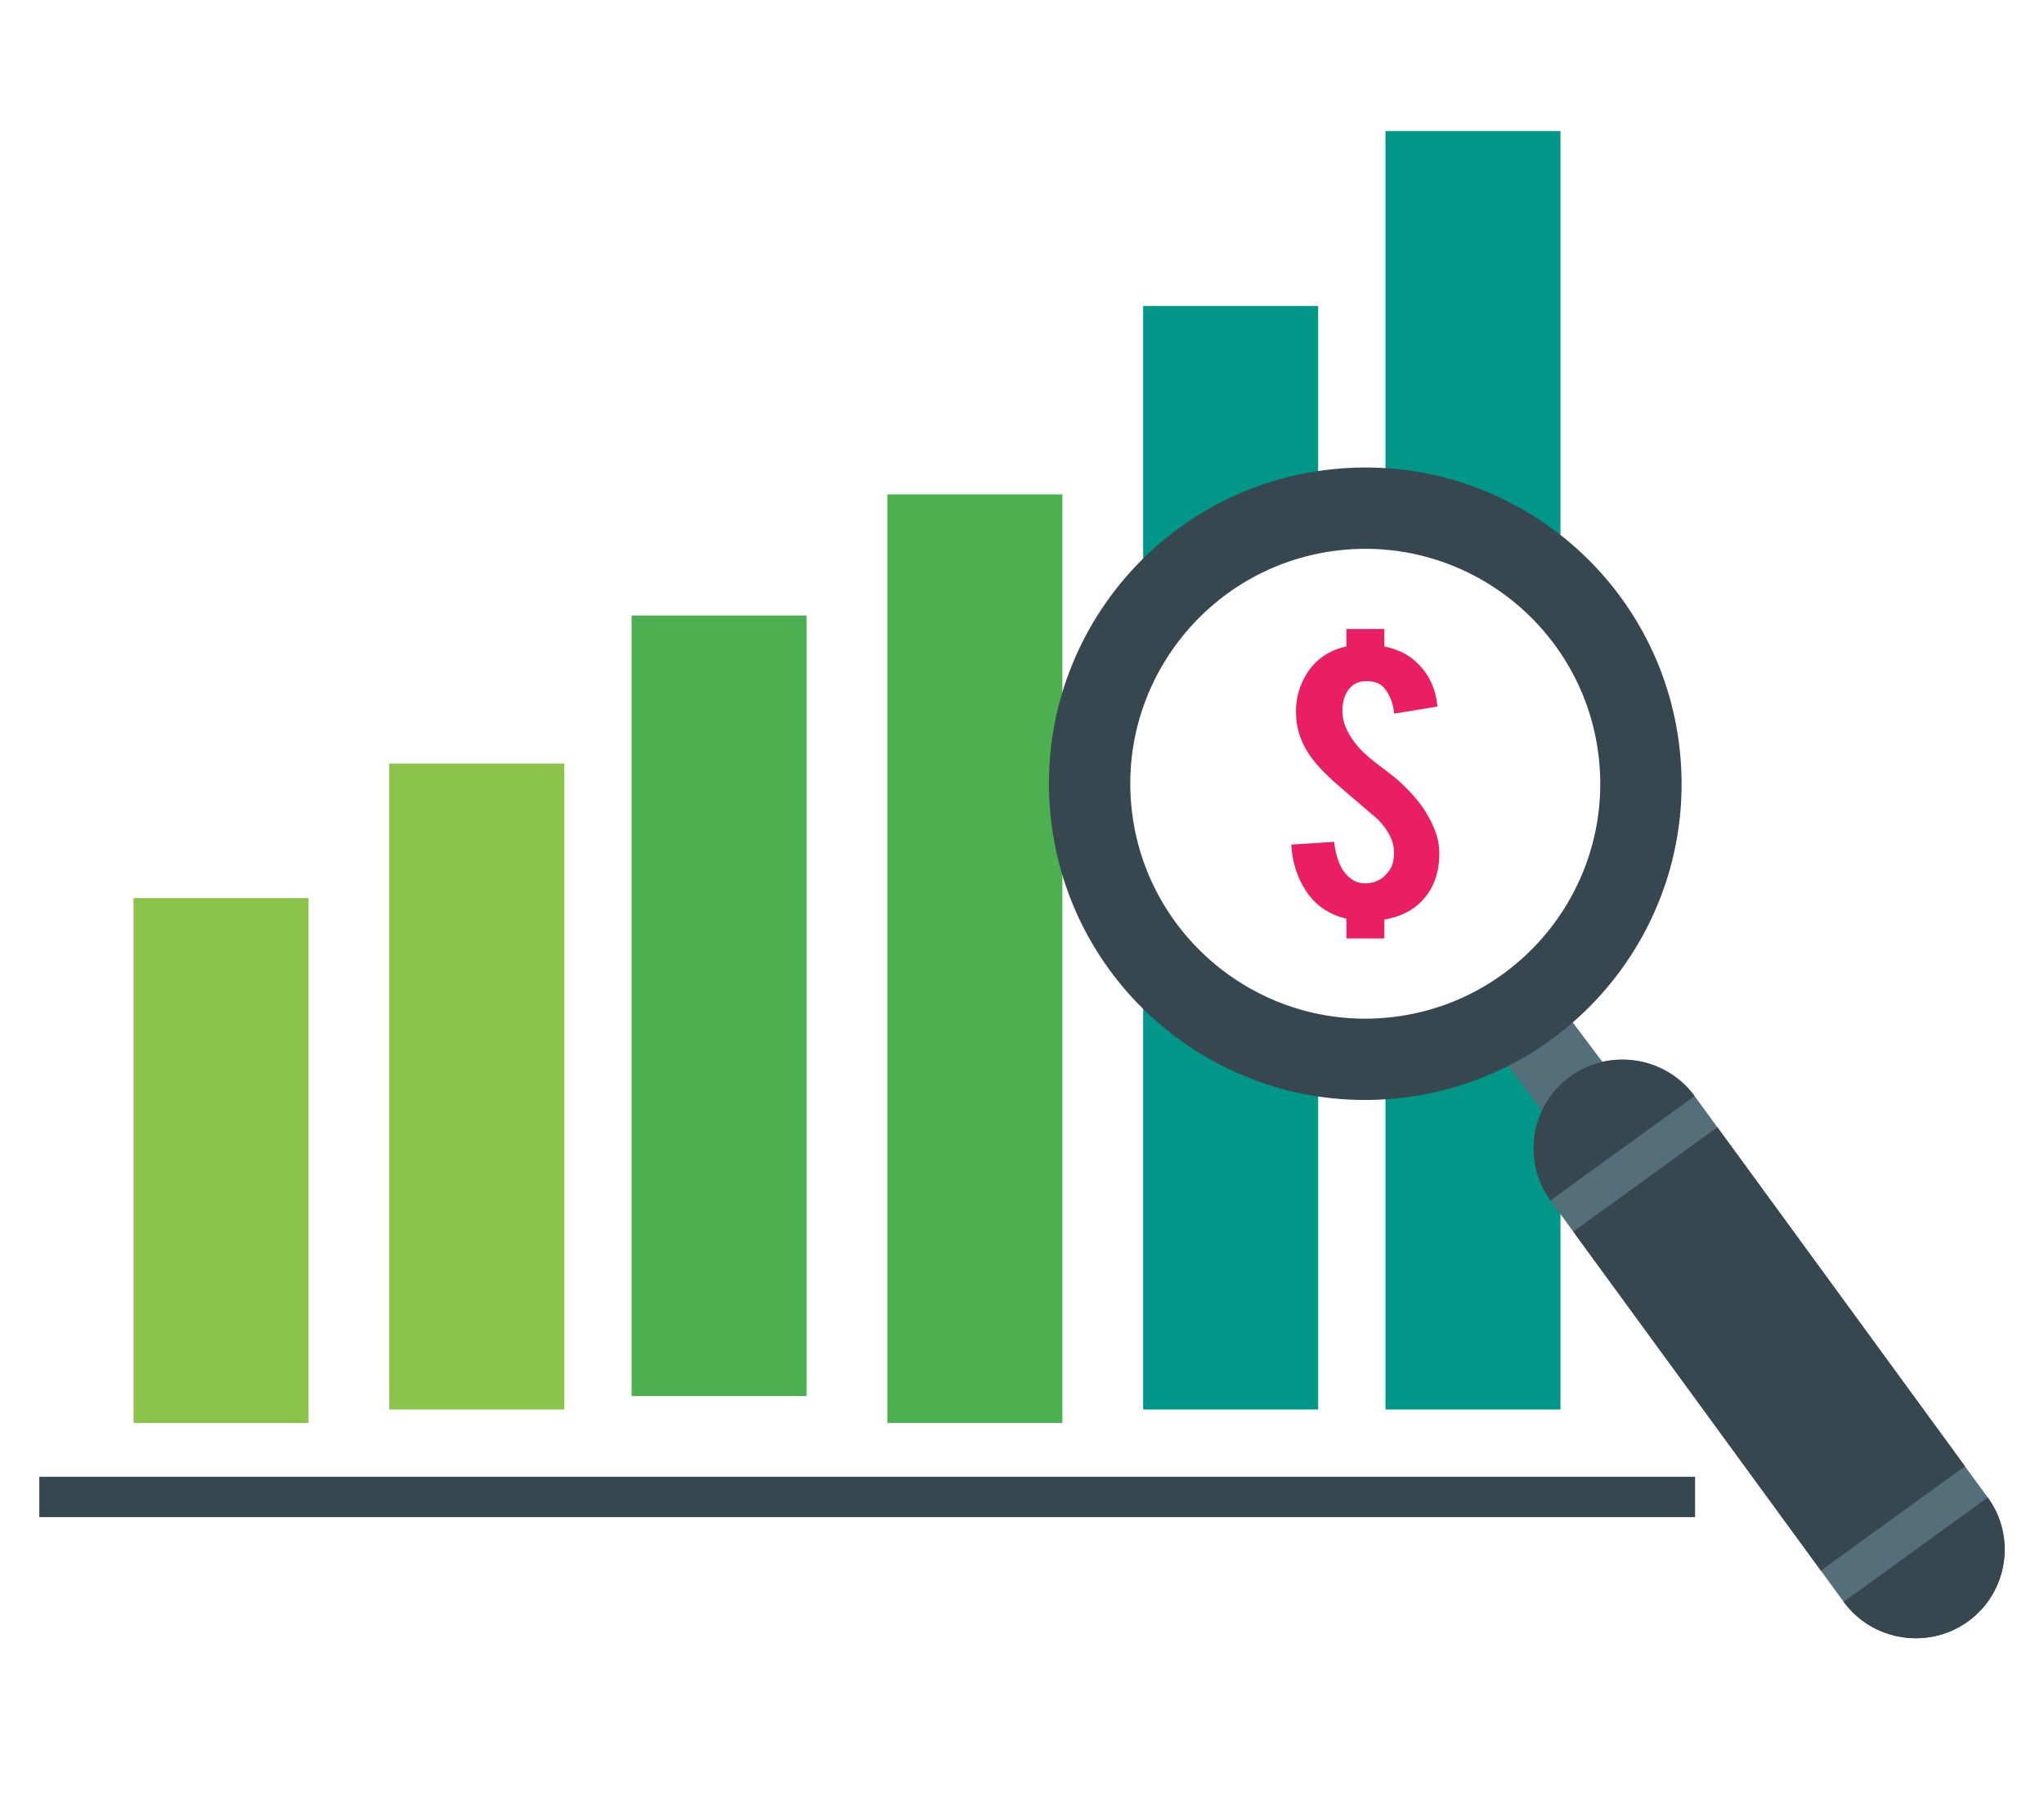 <svg xmlns="http://www.w3.org/2000/svg" width="156" height="138" viewBox="0 0 156 138">
  <filter id="reporting-icon@1x-a" width="107.3%" height="109.6%" x="-3.7%" y="-3%">
    <feOffset dy="2" in="SourceAlpha" result="shadowOffsetOuter1"/>
    <feGaussianBlur in="shadowOffsetOuter1" result="shadowBlurOuter1" stdDeviation="1.5"/>
    <feColorMatrix in="shadowBlurOuter1" result="shadowMatrixOuter1" values="0 0 0 0 0   0 0 0 0 0   0 0 0 0 0  0 0 0 0.331 0"/>
    <feMerge>
      <feMergeNode in="shadowMatrixOuter1"/>
      <feMergeNode in="SourceGraphic"/>
    </feMerge>
  </filter>
  <g fill="none" fill-rule="evenodd" transform="translate(3)">
    <circle cx="75" cy="69" r="69" fill="#fff"/>
    <g filter="url(#reporting-icon@1x-a)" transform="translate(0 8)">
      <path fill="#8bc34a" d="M7.192 98.571h13.356v-40.045h-13.356zM26.712 97.545h13.356v-49.286h-13.356z"/>
      <path fill="#4caf50" d="M45.205 96.518h13.356v-59.554h-13.356zM64.726 98.571h13.356v-70.848h-13.356z"/>
      <path fill="#37474f" d="m0 105.759h126.37v-3.08h-126.37z"/>
      <path fill="#009688" d="M84.247 97.545h13.356v-84.196h-13.356zM102.74 97.545h13.356v-97.545h-13.356z"/>
      <path fill="#546e7a" d="m113.76 63.661-4.856 3.412 7.477 9.936 4.852-3.412z"/>
      <path fill="#fff" d="m89.036 34.456c-8.536 6.204-10.423 18.146-4.215 26.679 6.206 8.529 18.157 10.413 26.692 4.213 8.534-6.204 10.421-18.148 4.215-26.679-6.206-8.529-18.159-10.415-26.692-4.213"/>
      <path fill="#37474f" d="m119.034 47.92c-1.038-9.832-9.882-16.982-19.716-15.944-9.838 1.037-16.994 9.875-15.954 19.707 1.038 9.83 9.88 16.98 19.716 15.943 9.838-1.039 16.99-9.875 15.954-19.705m6.172-.653c1.401 13.25-8.215 25.128-21.473 26.526-13.26 1.398-25.142-8.208-26.544-21.463-1.399-13.25 8.215-25.128 21.475-26.526 13.258-1.397 25.14 8.212 26.542 21.463"/>
      <path fill="#546e7a" d="m116.834 72.136c-3.024 2.191-3.699 6.445-1.501 9.454l22.375 30.629c2.201 3.013 6.474 3.683 9.498 1.494 3.024-2.191 3.699-6.445 1.499-9.454l-22.373-30.629c-2.201-3.011-6.472-3.684-9.498-1.494"/>
      <path fill="#37474f" d="m137.709 112.22c2.201 3.011 6.474 3.683 9.499 1.492 3.024-2.189 3.697-6.443 1.499-9.454zm-20.636-28.246 11-7.964 18.895 25.867-10.998 7.962zm-.238-11.837h-.002c-3.023 2.189-3.699 6.443-1.499 9.454l10.998-7.96c-2.201-3.011-6.472-3.685-9.497-1.494z"/>
      <path fill="#e91e63" d="m106.847 54.904c.046 1.775-.5 3.154-1.646 4.141-.685.581-1.536.953-2.548 1.118v1.445h-2.892v-1.512c-1.365-.318-2.413-1.051-3.146-2.203-.627-.985-.983-2.137-1.067-3.449l3.271-.214c.146 1.216.49 2.082 1.031 2.597.408.405.881.597 1.408.574.75-.021 1.346-.354 1.792-1.002.227-.318.344-.773.344-1.364 0-.845-.423-1.693-1.267-2.548-.688-.58-1.706-1.451-3.054-2.612-1.048-.911-1.808-1.743-2.277-2.5-.592-.941-.888-1.966-.888-3.072 0-1.063.279-2.032.831-2.909.677-1.083 1.681-1.775 3.021-2.07v-1.332h2.892v1.332c.917.188 1.675.538 2.277 1.051 1.06.9 1.65 2.078 1.773 3.534l-3.29.542c-.098-.832-.363-1.496-.796-1.987-.29-.33-.738-.494-1.34-.494-.627 0-1.102.252-1.427.756-.265.405-.398.911-.398 1.512 0 .943.446 1.907 1.338 2.892.325.35.825.786 1.502 1.299.794.593 1.323 1.013 1.588 1.265.846.79 1.49 1.544 1.936 2.267.663 1.076 1.006 2.055 1.031 2.943"/>
    </g>
  </g>
</svg>
